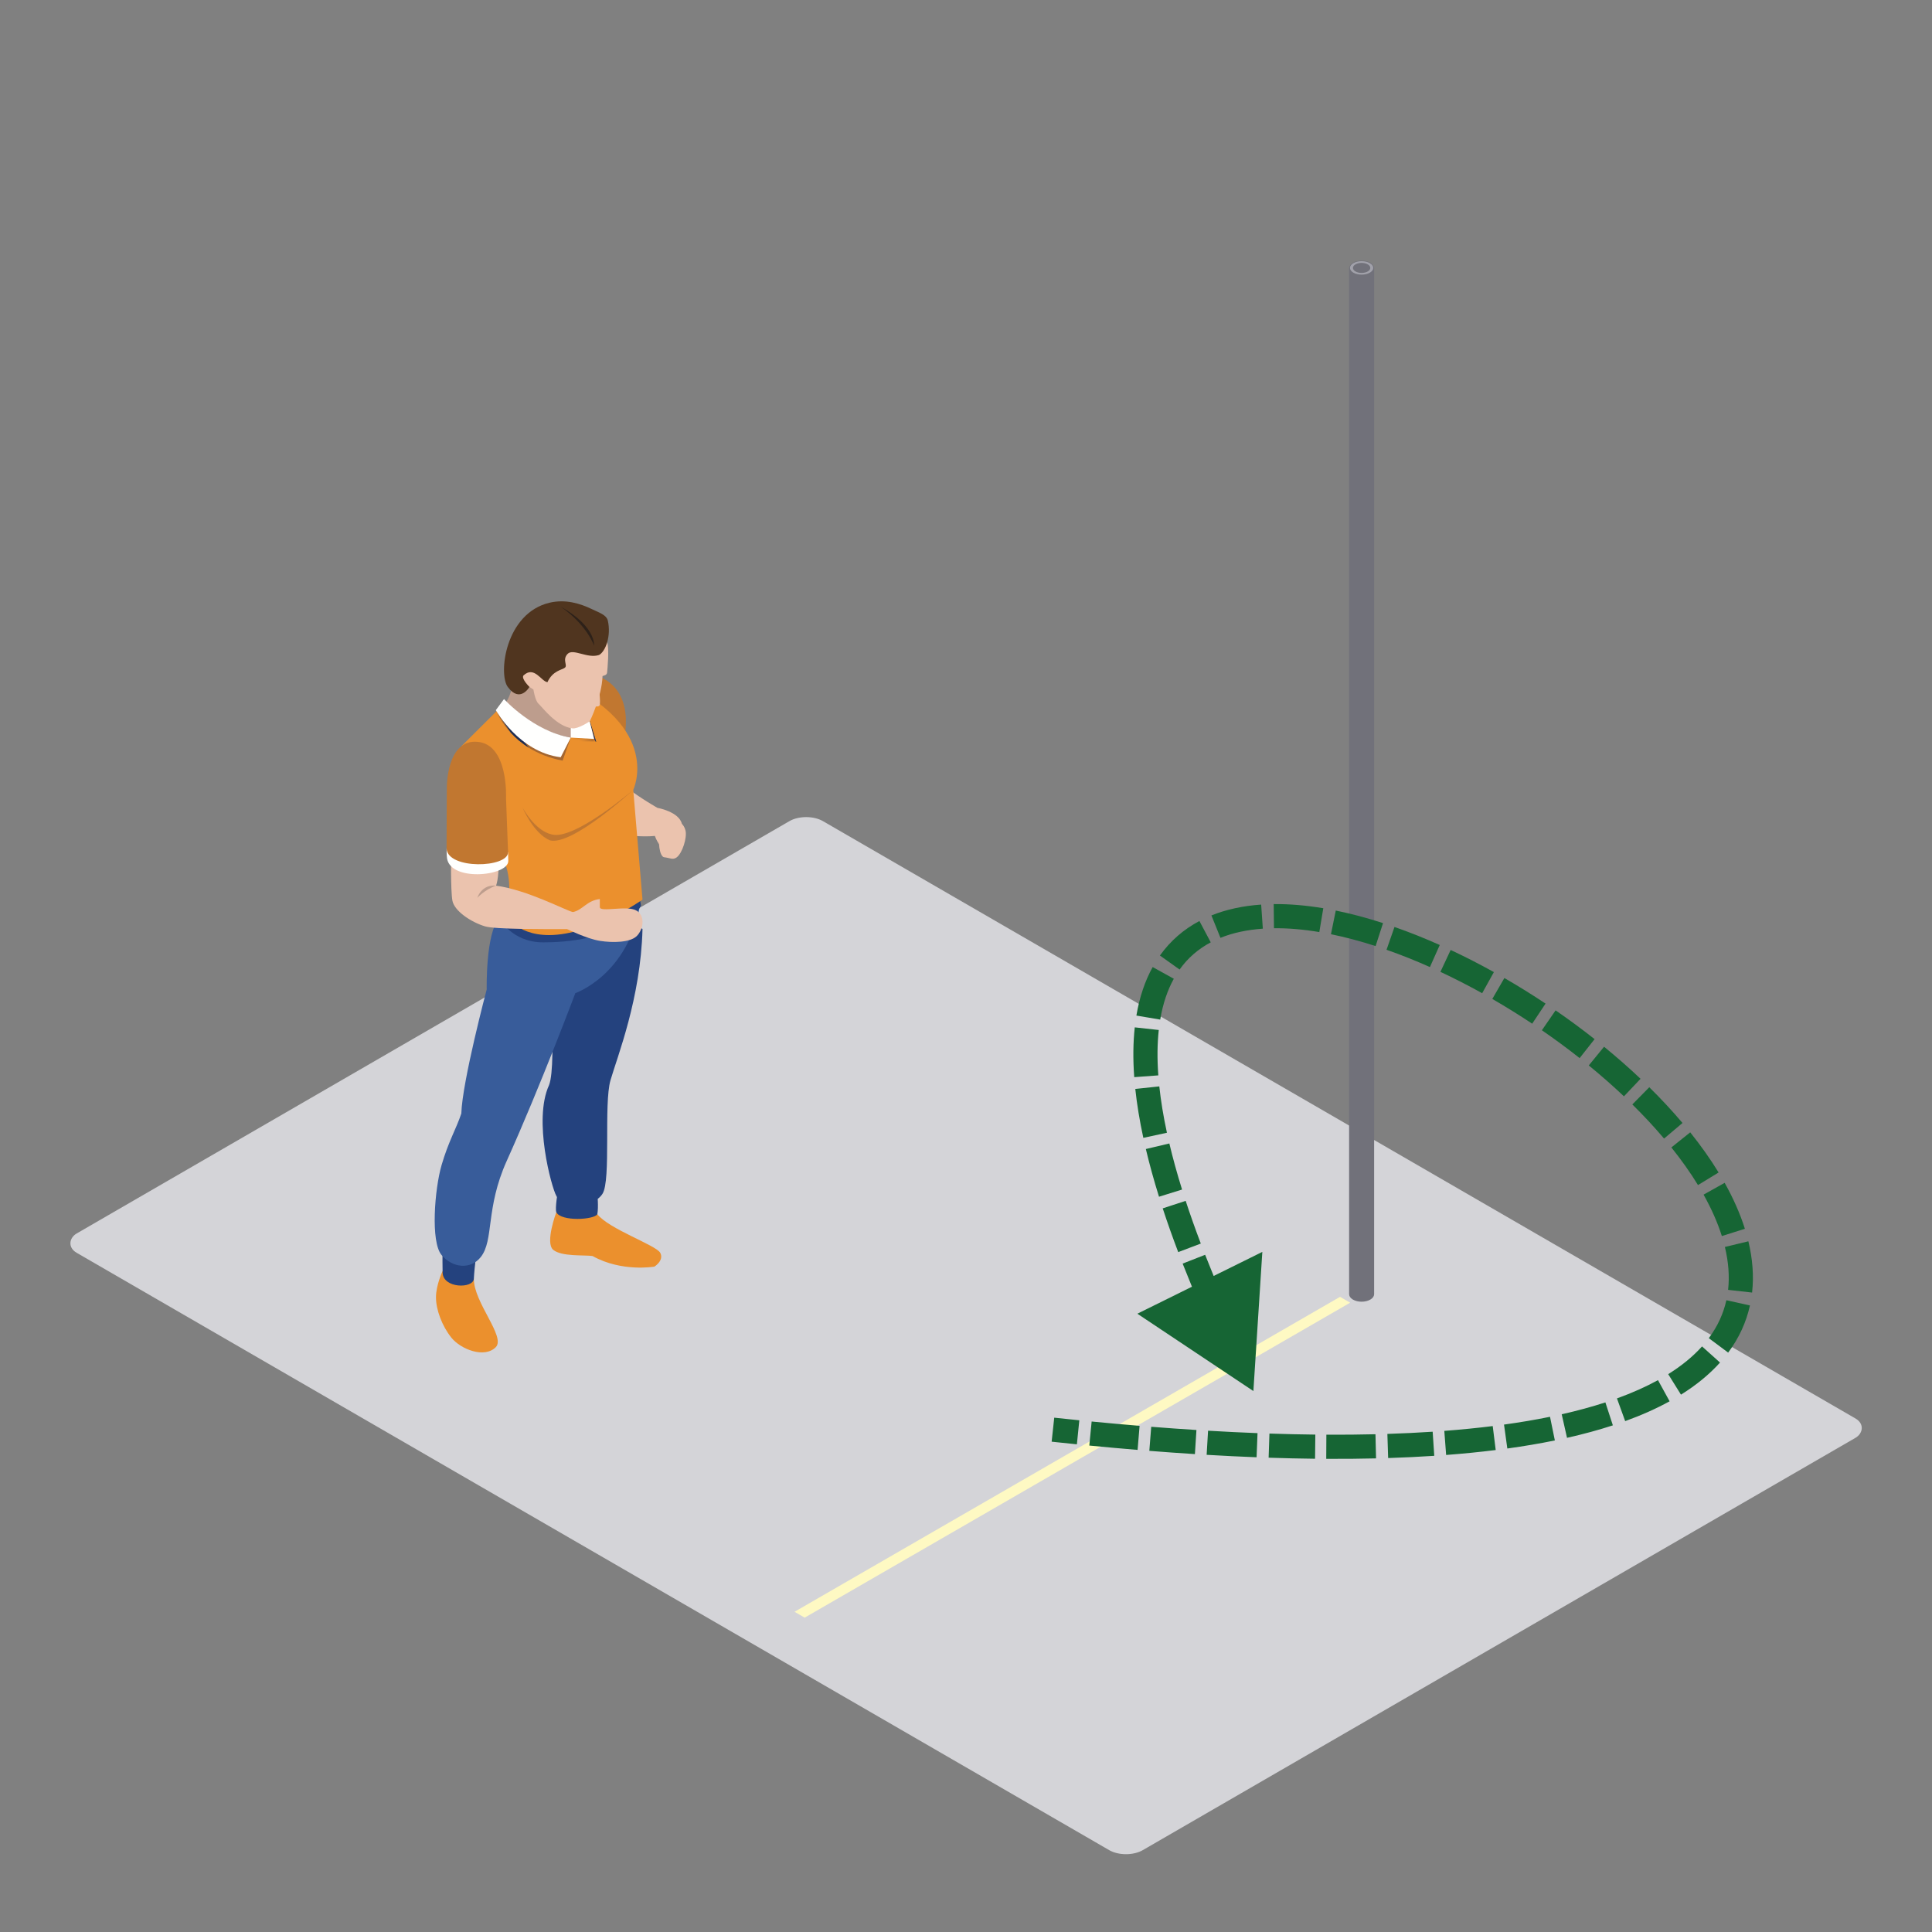 <svg width="800" height="800" viewBox="0 0 800 800" fill="none" xmlns="http://www.w3.org/2000/svg">
<rect x="0" y="0" width="800" height="800" fill="#808080" stroke="none"/>
<rect width="509.717" height="356.802" rx="8" transform="matrix(0.866 0.501 -0.866 0.501 333.823 336)" fill="#D4D4D8"/>
<path fill-rule="evenodd" clip-rule="evenodd" d="M558.638 535.899C558.638 536.694 559.144 537.49 560.155 538.096C562.177 539.31 565.456 539.31 567.479 538.096C568.49 537.49 568.996 536.694 568.996 535.899V111.041C568.996 110.246 568.49 109.45 567.479 108.844C565.456 107.63 562.177 107.63 560.155 108.844C559.144 109.45 558.638 110.246 558.638 111.041V535.899Z" fill="#71717A"/>
<circle r="3.436" transform="matrix(0.866 -0.5 0.866 0.5 563.817 110.936)" stroke="#A1A1AA"/>
<path fill-rule="evenodd" clip-rule="evenodd" d="M248.449 280.28C264.738 287.497 257.634 309.297 257.634 309.297L240.292 296.459L241.614 282.794C241.614 282.794 245.528 279.297 248.449 280.28Z" fill="#C17730"/>
<path fill-rule="evenodd" clip-rule="evenodd" d="M272.198 334.503C272.198 334.503 265.29 330.563 259.97 326.463C253.062 327.063 259.809 345.93 259.809 345.93C259.809 345.93 266.494 346.63 271.167 346.139C272.415 349.744 274.829 351.711 274.829 351.711L281.188 349.092C281.188 349.092 282.916 343.893 282.356 341.16C281.188 336.079 272.198 334.503 272.198 334.503Z" fill="#EBC3AE"/>
<path fill-rule="evenodd" clip-rule="evenodd" d="M211.998 283.151C212.163 287.743 208.385 292.558 208.385 292.558L217.479 305.421L230.414 312.419L241.173 307.938L242.373 296.46L232.39 281.812L216.279 278.813C216.279 278.813 211.837 278.559 211.998 283.151Z" fill="#BD9D8D"/>
<path fill-rule="evenodd" clip-rule="evenodd" d="M247.34 502.772C252.132 508.951 271.761 515.617 273.405 518.787C275.049 521.956 270.992 524.474 270.992 524.474C270.992 524.474 257.504 526.876 245.367 520.098C242.055 519.585 232.562 520.426 229.078 517.528C225.598 514.631 230.361 501.956 230.361 501.956C230.361 501.956 242.537 496.597 247.34 502.772Z" fill="#EB902D"/>
<path fill-rule="evenodd" clip-rule="evenodd" d="M230.97 493.428C230.97 493.428 229.76 500.314 230.362 501.956C232.285 505.893 246.046 505.122 247.34 502.772C247.906 499.756 247.34 494.247 247.34 494.247L230.97 493.428Z" fill="#24427E"/>
<path fill-rule="evenodd" clip-rule="evenodd" d="M266.049 384.727C265.29 413.416 255.64 437.464 252.789 447.301C249.942 457.14 253.083 488.619 249.494 494.303C245.906 499.986 233.709 501.081 230.362 495.178C228.406 491.726 220.68 463.751 227.353 449.32C230.862 440.303 226.692 392.373 226.692 392.373C226.692 392.373 265.052 382.049 266.049 384.727Z" fill="#24427E"/>
<path fill-rule="evenodd" clip-rule="evenodd" d="M196.209 529.503C196.101 539.231 209.483 553.555 205.311 557.812C200.596 562.62 190.732 558.687 186.888 553.875C183.054 549.067 180.546 542.4 180.532 537.261C180.511 532.121 183.261 526.326 183.261 526.326C183.261 526.326 195.555 526.769 196.209 529.503Z" fill="#EB902D"/>
<path fill-rule="evenodd" clip-rule="evenodd" d="M183.271 516.166C183.271 516.166 183.163 520.155 183.271 526.877C183.38 533.6 195.992 533.656 196.209 529.503C196.486 524.252 197.524 517.041 197.524 517.041L183.271 516.166Z" fill="#24427E"/>
<path fill-rule="evenodd" clip-rule="evenodd" d="M206.731 380.278C201.033 386.31 201.536 409.703 201.536 409.703C201.536 409.703 191.386 447.96 191.026 461.074C188.892 467.472 185.688 472.66 182.834 482.5C179.98 492.336 178.231 514.195 182.834 519.662C187.44 525.126 194.891 525.781 199.06 520.537C204.615 513.539 200.966 500.384 209.809 480.75C223.845 449.585 238.232 411.23 238.232 411.23C238.232 411.23 260.026 403.796 265.07 374.5C258.711 377.126 210.952 376.641 206.731 380.278Z" fill="#385C9A"/>
<path fill-rule="evenodd" clip-rule="evenodd" d="M210.466 373.757L206.731 380.278C206.731 380.278 211.935 390.204 224.828 390.208C258.386 390.218 265.416 375.002 265.416 375.002L264.3 368.492L210.466 373.757Z" fill="#24427E"/>
<path fill-rule="evenodd" clip-rule="evenodd" d="M262.216 327.062L266.049 372.519C266.049 372.519 245.224 387.195 227.35 387.195C212.988 387.195 208.973 377.941 208.973 377.941C208.973 377.941 212.484 370.647 209.991 360.211C207.493 349.768 191.026 309.014 191.026 309.014L208.7 291.431C208.7 291.431 226.147 307.17 236.343 305.42C238.976 304.544 231.736 284.328 231.736 281.811C274.664 301.267 262.216 327.062 262.216 327.062Z" fill="#EB902D"/>
<path fill-rule="evenodd" clip-rule="evenodd" d="M216.28 334.221C216.28 334.221 221.323 344.005 228.539 345.536C237.875 347.994 262.216 327.062 262.216 327.062C262.216 327.062 237.112 350.239 227.787 347.994C220.883 345.211 216.28 334.221 216.28 334.221Z" fill="#C17730"/>
<mask id="mask0_7721_38866" style="mask-type:alpha" maskUnits="userSpaceOnUse" x="236" y="305" width="11" height="3">
<path d="M246.612 307.076L236.343 305.42L246.007 305.967L245.983 305.87C246.199 306.271 246.409 306.675 246.612 307.076Z" fill="white"/>
</mask>
<g mask="url(#mask0_7721_38866)">
<path fill-rule="evenodd" clip-rule="evenodd" d="M236.343 307.076H246.612V305.42H236.343V307.076Z" fill="#A46630"/>
</g>
<path fill-rule="evenodd" clip-rule="evenodd" d="M246.888 307.122L246.612 307.077C246.409 306.676 246.199 306.272 245.983 305.871L244.171 298.691C244.213 298.66 244.237 298.646 244.237 298.646C244.237 298.646 244.248 298.622 244.269 298.576L246.888 307.122Z" fill="#212E51"/>
<path fill-rule="evenodd" clip-rule="evenodd" d="M236.343 305.419L246.007 305.967L242.919 293.725L236.343 294.377V305.419Z" fill="#FFFFFE"/>
<path fill-rule="evenodd" clip-rule="evenodd" d="M251.39 266.043C252.352 268.365 251.526 277.326 251.39 278.474C251.254 279.621 250.229 279.621 249.494 279.952C249.249 288.397 244.237 298.645 244.237 298.645C244.237 298.645 239.526 301.887 237 301.595C230.414 300.831 224.499 292.742 223.02 291.431C221.54 290.116 220.882 285.527 220.882 285.527L219.235 284.433C215.618 286.019 215.129 284.544 215.129 284.544V276.838L218.084 266.043L230.361 257.162L246.007 256.012C246.007 256.012 250.432 263.714 251.39 266.043Z" fill="#EBC3AE"/>
<path fill-rule="evenodd" clip-rule="evenodd" d="M247.857 283.561C247.857 283.561 248.84 290.939 248.267 292.082C247.689 293.229 243.496 291.922 243.496 291.922L247.857 283.561Z" fill="#EBC3AE"/>
<path fill-rule="evenodd" clip-rule="evenodd" d="M219.235 284.433C219.235 284.433 215.839 281.156 216.717 279.736C221.208 275.469 224.174 282.247 226.692 282.467C228.885 277.655 232.726 277.439 233.933 276.452C235.136 275.469 232.726 273.174 235.027 270.768C237.329 268.366 243.251 272.85 248.078 271.208C250.816 269.677 253.118 263.23 251.691 256.996C251.142 254.597 248.008 253.631 245.007 252.191C240.211 249.889 234.174 248.021 227.567 249.565C209.158 253.938 206.297 279.077 210.246 284.433C215.346 291.351 219.235 284.433 219.235 284.433Z" fill="#50351F"/>
<path fill-rule="evenodd" clip-rule="evenodd" d="M232.177 251.207C246.976 259.513 245.993 267.382 245.993 267.382C245.993 267.382 243.251 258.969 232.177 251.207Z" fill="#2D2119"/>
<path fill-rule="evenodd" clip-rule="evenodd" d="M206.213 356.726C206.657 358.581 206.363 364.027 205.419 366.74C218.357 368.49 234.36 377.05 237.224 377.674C239.858 379.641 236.724 384.753 234.86 384.725C225.195 384.725 205.003 384.847 200.816 383.578C194.947 381.799 188.095 377.183 187.329 372.918C186.559 368.658 186.783 353.082 186.783 353.082C186.783 353.082 205.779 354.867 206.213 356.726Z" fill="#EBC3AE"/>
<path fill-rule="evenodd" clip-rule="evenodd" d="M184.919 351.445C184.94 352.892 184.971 354.005 185.027 354.608C185.356 365.375 210.466 362.917 210.466 356.522C210.466 355.894 210.435 354.601 210.379 352.903L184.919 351.445Z" fill="#FFFFFE"/>
<path fill-rule="evenodd" clip-rule="evenodd" d="M210.379 352.903C210.326 351.202 209.532 330.455 209.532 330.455C209.532 330.455 210.627 308.318 197.748 307.171C184.859 306.024 185.027 325.971 185.027 325.971C185.027 325.971 184.891 350.226 184.919 351.446C185.52 360.132 210.354 359.392 210.379 352.903Z" fill="#C17730"/>
<path fill-rule="evenodd" clip-rule="evenodd" d="M205.419 366.74C200.896 368.246 197.647 371.771 197.647 371.771C197.647 371.771 199.333 366.115 205.419 366.74Z" fill="#BD9D8D"/>
<path fill-rule="evenodd" clip-rule="evenodd" d="M234.86 384.724C234.86 384.724 242.925 388.713 248.378 389.588C253.828 390.463 260.831 390.257 263.569 387.691C266.315 385.121 267.431 379.257 263.482 377.018C259.533 374.776 248.378 377.914 248.378 375.616C248.378 374.305 248.378 373.144 248.378 372.266C242.918 372.918 241.278 376.854 237.224 377.674C236.448 378.165 234.86 384.724 234.86 384.724Z" fill="#EBC3AE"/>
<mask id="mask1_7721_38866" style="mask-type:alpha" maskUnits="userSpaceOnUse" x="207" y="290" width="3" height="3">
<path d="M207.49 292.634C207.462 292.581 207.444 292.557 207.444 292.557L207.437 292.564L208.7 290.855C208.7 290.855 208.878 291.033 209.225 291.351C209.144 291.473 209.071 291.588 208.997 291.696C208.801 291.521 208.7 291.431 208.7 291.431L207.49 292.634Z" fill="white"/>
</mask>
<g mask="url(#mask1_7721_38866)">
<path fill-rule="evenodd" clip-rule="evenodd" d="M207.437 292.634H209.225V290.855H207.437V292.634Z" fill="#246A7A"/>
</g>
<path fill-rule="evenodd" clip-rule="evenodd" d="M234.674 305.557C225.195 305.557 211.211 293.635 208.997 291.697C209.071 291.589 209.144 291.474 209.225 291.352C211.715 293.639 222.796 303.2 236.343 305.421C235.808 305.511 235.248 305.557 234.674 305.557Z" fill="#816C61"/>
<path fill-rule="evenodd" clip-rule="evenodd" d="M232.971 314.961C227.301 313.883 222.715 311.934 219.043 309.661C212.152 300.623 207.958 293.444 207.49 292.635L208.7 291.432C208.7 291.432 208.801 291.522 208.997 291.697C211.211 293.635 225.195 305.557 234.674 305.557C235.248 305.557 235.808 305.511 236.343 305.421L232.971 314.961ZM211.505 303.451C207.301 298.893 205.769 294.828 205.769 294.828L205.919 294.626C206.444 295.567 208.326 298.865 211.505 303.451Z" fill="#A46630"/>
<path fill-rule="evenodd" clip-rule="evenodd" d="M219.043 309.659C215.898 307.714 213.422 305.531 211.505 303.449C208.326 298.864 206.444 295.566 205.919 294.624L207.437 292.564L207.444 292.557C207.444 292.557 207.462 292.581 207.49 292.633C207.958 293.442 212.152 300.622 219.043 309.659Z" fill="#212E51"/>
<path fill-rule="evenodd" clip-rule="evenodd" d="M208.7 289.465C208.7 289.465 220.925 302.892 236.343 305.42L232.177 313.566C214.849 311.432 205.311 294.053 205.311 294.053L208.7 289.465Z" fill="#FFFFFE"/>
<path fill-rule="evenodd" clip-rule="evenodd" d="M276.745 346.84C277.221 347.032 277.616 346.871 277.882 346.676L277.819 346.826C277.819 346.826 277.4 347.366 276.651 347.07C275.91 346.763 275.983 346.083 275.983 346.083L276.049 345.93C276.098 346.254 276.27 346.644 276.745 346.84Z" fill="#94292A"/>
<path fill-rule="evenodd" clip-rule="evenodd" d="M280.607 342.238C280.607 342.238 275.332 341.196 273.678 344.637C272.058 348.005 273.143 354.763 274.993 354.965C277.459 355.24 278.564 356.168 280.138 355.063C282.538 353.382 284.615 346.729 283.832 343.814C283.101 341.08 281.331 340.467 281.331 340.467L280.607 342.238Z" fill="#EBC3AE"/>
<rect width="260.832" height="4.848" transform="matrix(0.866 -0.5 0.866 0.5 329 667.408)" fill="#FEF9C3"/>
<path d="M519 576L522.705 518.384L470.956 543.983L519 576ZM435.464 596.97C438.987 597.35 442.471 597.713 445.917 598.061L446.921 588.112C443.498 587.766 440.036 587.405 436.536 587.028L435.464 596.97ZM451.058 598.571C457.873 599.234 464.537 599.835 471.052 600.375L471.877 590.409C465.412 589.873 458.796 589.277 452.027 588.618L451.058 598.571ZM475.91 600.768C482.349 601.276 488.641 601.724 494.786 602.113L495.417 592.133C489.326 591.748 483.087 591.304 476.697 590.799L475.91 600.768ZM499.646 602.41C506.736 602.827 513.627 603.164 520.325 603.423L520.711 593.431C514.084 593.174 507.259 592.841 500.234 592.427L499.646 602.41ZM525.311 603.603C531.912 603.824 538.32 603.967 544.539 604.036L544.65 594.036C538.508 593.969 532.175 593.827 525.645 593.609L525.311 603.603ZM549.168 604.073C556.294 604.11 563.167 604.047 569.792 603.888L569.552 593.89C563.029 594.047 556.254 594.11 549.22 594.074L549.168 604.073ZM574.802 603.747C581.419 603.535 587.782 603.225 593.898 602.82L593.238 592.842C587.241 593.239 580.992 593.544 574.482 593.752L574.802 603.747ZM598.815 602.47C606.007 601.922 612.845 601.24 619.343 600.429L618.105 590.506C611.777 591.295 605.099 591.963 598.056 592.499L598.815 602.47ZM624.153 599.796C631.114 598.834 637.669 597.719 643.832 596.458L641.828 586.661C635.893 587.875 629.551 588.955 622.784 589.89L624.153 599.796ZM648.87 595.376C655.696 593.838 662.017 592.112 667.853 590.208L664.752 580.701C659.242 582.498 653.225 584.144 646.672 585.621L648.87 595.376ZM672.951 588.456C679.786 585.982 685.91 583.239 691.353 580.247L686.535 571.484C681.603 574.196 675.961 576.732 669.547 579.053L672.951 588.456ZM696.056 577.494C702.517 573.466 707.892 569.024 712.22 564.203L704.779 557.522C701.162 561.551 696.541 565.408 690.766 569.008L696.056 577.494ZM715.598 560.081C720.134 553.993 723.095 547.438 724.616 540.559L714.852 538.4C713.641 543.876 711.283 549.135 707.579 554.107L715.598 560.081ZM725.502 535.223C726.288 528.266 725.687 521.141 723.962 513.995L714.241 516.341C715.735 522.532 716.201 528.474 715.565 534.101L725.502 535.223ZM722.52 508.818C720.521 502.473 717.677 496.104 714.142 489.789L705.416 494.673C708.673 500.492 711.221 506.232 712.982 511.823L722.52 508.818ZM711.634 485.503C708.218 479.911 704.269 474.351 699.88 468.876L692.078 475.13C696.234 480.316 699.932 485.529 703.1 490.716L711.634 485.503ZM696.69 465.002C692.448 459.983 687.841 455.037 682.936 450.202L675.916 457.324C680.624 461.964 685.023 466.689 689.053 471.457L696.69 465.002ZM679.315 446.704C674.519 442.163 669.465 437.727 664.209 433.431L657.881 441.174C662.958 445.324 667.829 449.599 672.439 453.965L679.315 446.704ZM660.289 430.282C655.07 426.163 649.669 422.182 644.137 418.372L638.465 426.608C643.822 430.297 649.048 434.149 654.093 438.131L660.289 430.282ZM639.985 415.562C634.404 411.848 628.703 408.31 622.932 404.981L617.935 413.643C623.52 416.865 629.04 420.29 634.445 423.887L639.985 415.562ZM618.587 402.522C612.665 399.233 606.681 396.169 600.688 393.365L596.45 402.422C602.226 405.125 608.004 408.084 613.732 411.264L618.587 402.522ZM596.173 391.302C589.905 388.508 583.637 386.006 577.431 383.836L574.132 393.276C580.058 395.348 586.068 397.746 592.101 400.436L596.173 391.302ZM572.686 382.239C566.058 380.094 559.509 378.343 553.116 377.041L551.12 386.84C557.108 388.059 563.295 389.711 569.607 391.753L572.686 382.239ZM547.949 376.082C540.869 374.897 533.984 374.294 527.414 374.367L527.526 384.367C533.415 384.301 539.705 384.841 546.299 385.945L547.949 376.082ZM522.222 374.572C514.876 375.078 507.933 376.515 501.62 379.062L505.362 388.336C510.53 386.25 516.412 384.996 522.909 384.548L522.222 374.572ZM496.653 381.37C490.229 384.779 484.684 389.503 480.299 395.663L488.446 401.462C491.89 396.624 496.229 392.916 501.341 390.203L496.653 381.37ZM477.297 400.439C474.111 406.198 471.844 412.889 470.556 420.526L480.417 422.189C481.544 415.505 483.483 409.916 486.047 405.279L477.297 400.439ZM469.881 425.409C469.195 431.679 469.11 438.544 469.661 446.027L479.634 445.293C479.121 438.325 479.211 432.076 479.821 426.497L469.881 425.409ZM470.101 450.909C470.773 457.225 471.873 463.969 473.426 471.159L483.2 469.047C481.714 462.164 480.675 455.773 480.045 449.852L470.101 450.909ZM474.474 475.787C475.953 482.04 477.763 488.621 479.919 495.541L489.466 492.567C487.372 485.847 485.626 479.491 484.205 473.485L474.474 475.787ZM481.458 500.359C483.357 506.163 485.493 512.2 487.876 518.475L497.225 514.927C494.894 508.785 492.81 502.895 490.962 497.248L481.458 500.359ZM489.709 523.228C492.056 529.219 494.622 535.423 497.415 541.845L506.585 537.857C503.838 531.54 501.32 525.45 499.02 519.58L489.709 523.228ZM499.313 546.164C501.888 551.966 504.645 557.942 507.59 564.096L516.61 559.78C513.705 553.707 510.988 547.817 508.453 542.106L499.313 546.164Z" fill="#166534"/>
</svg>
